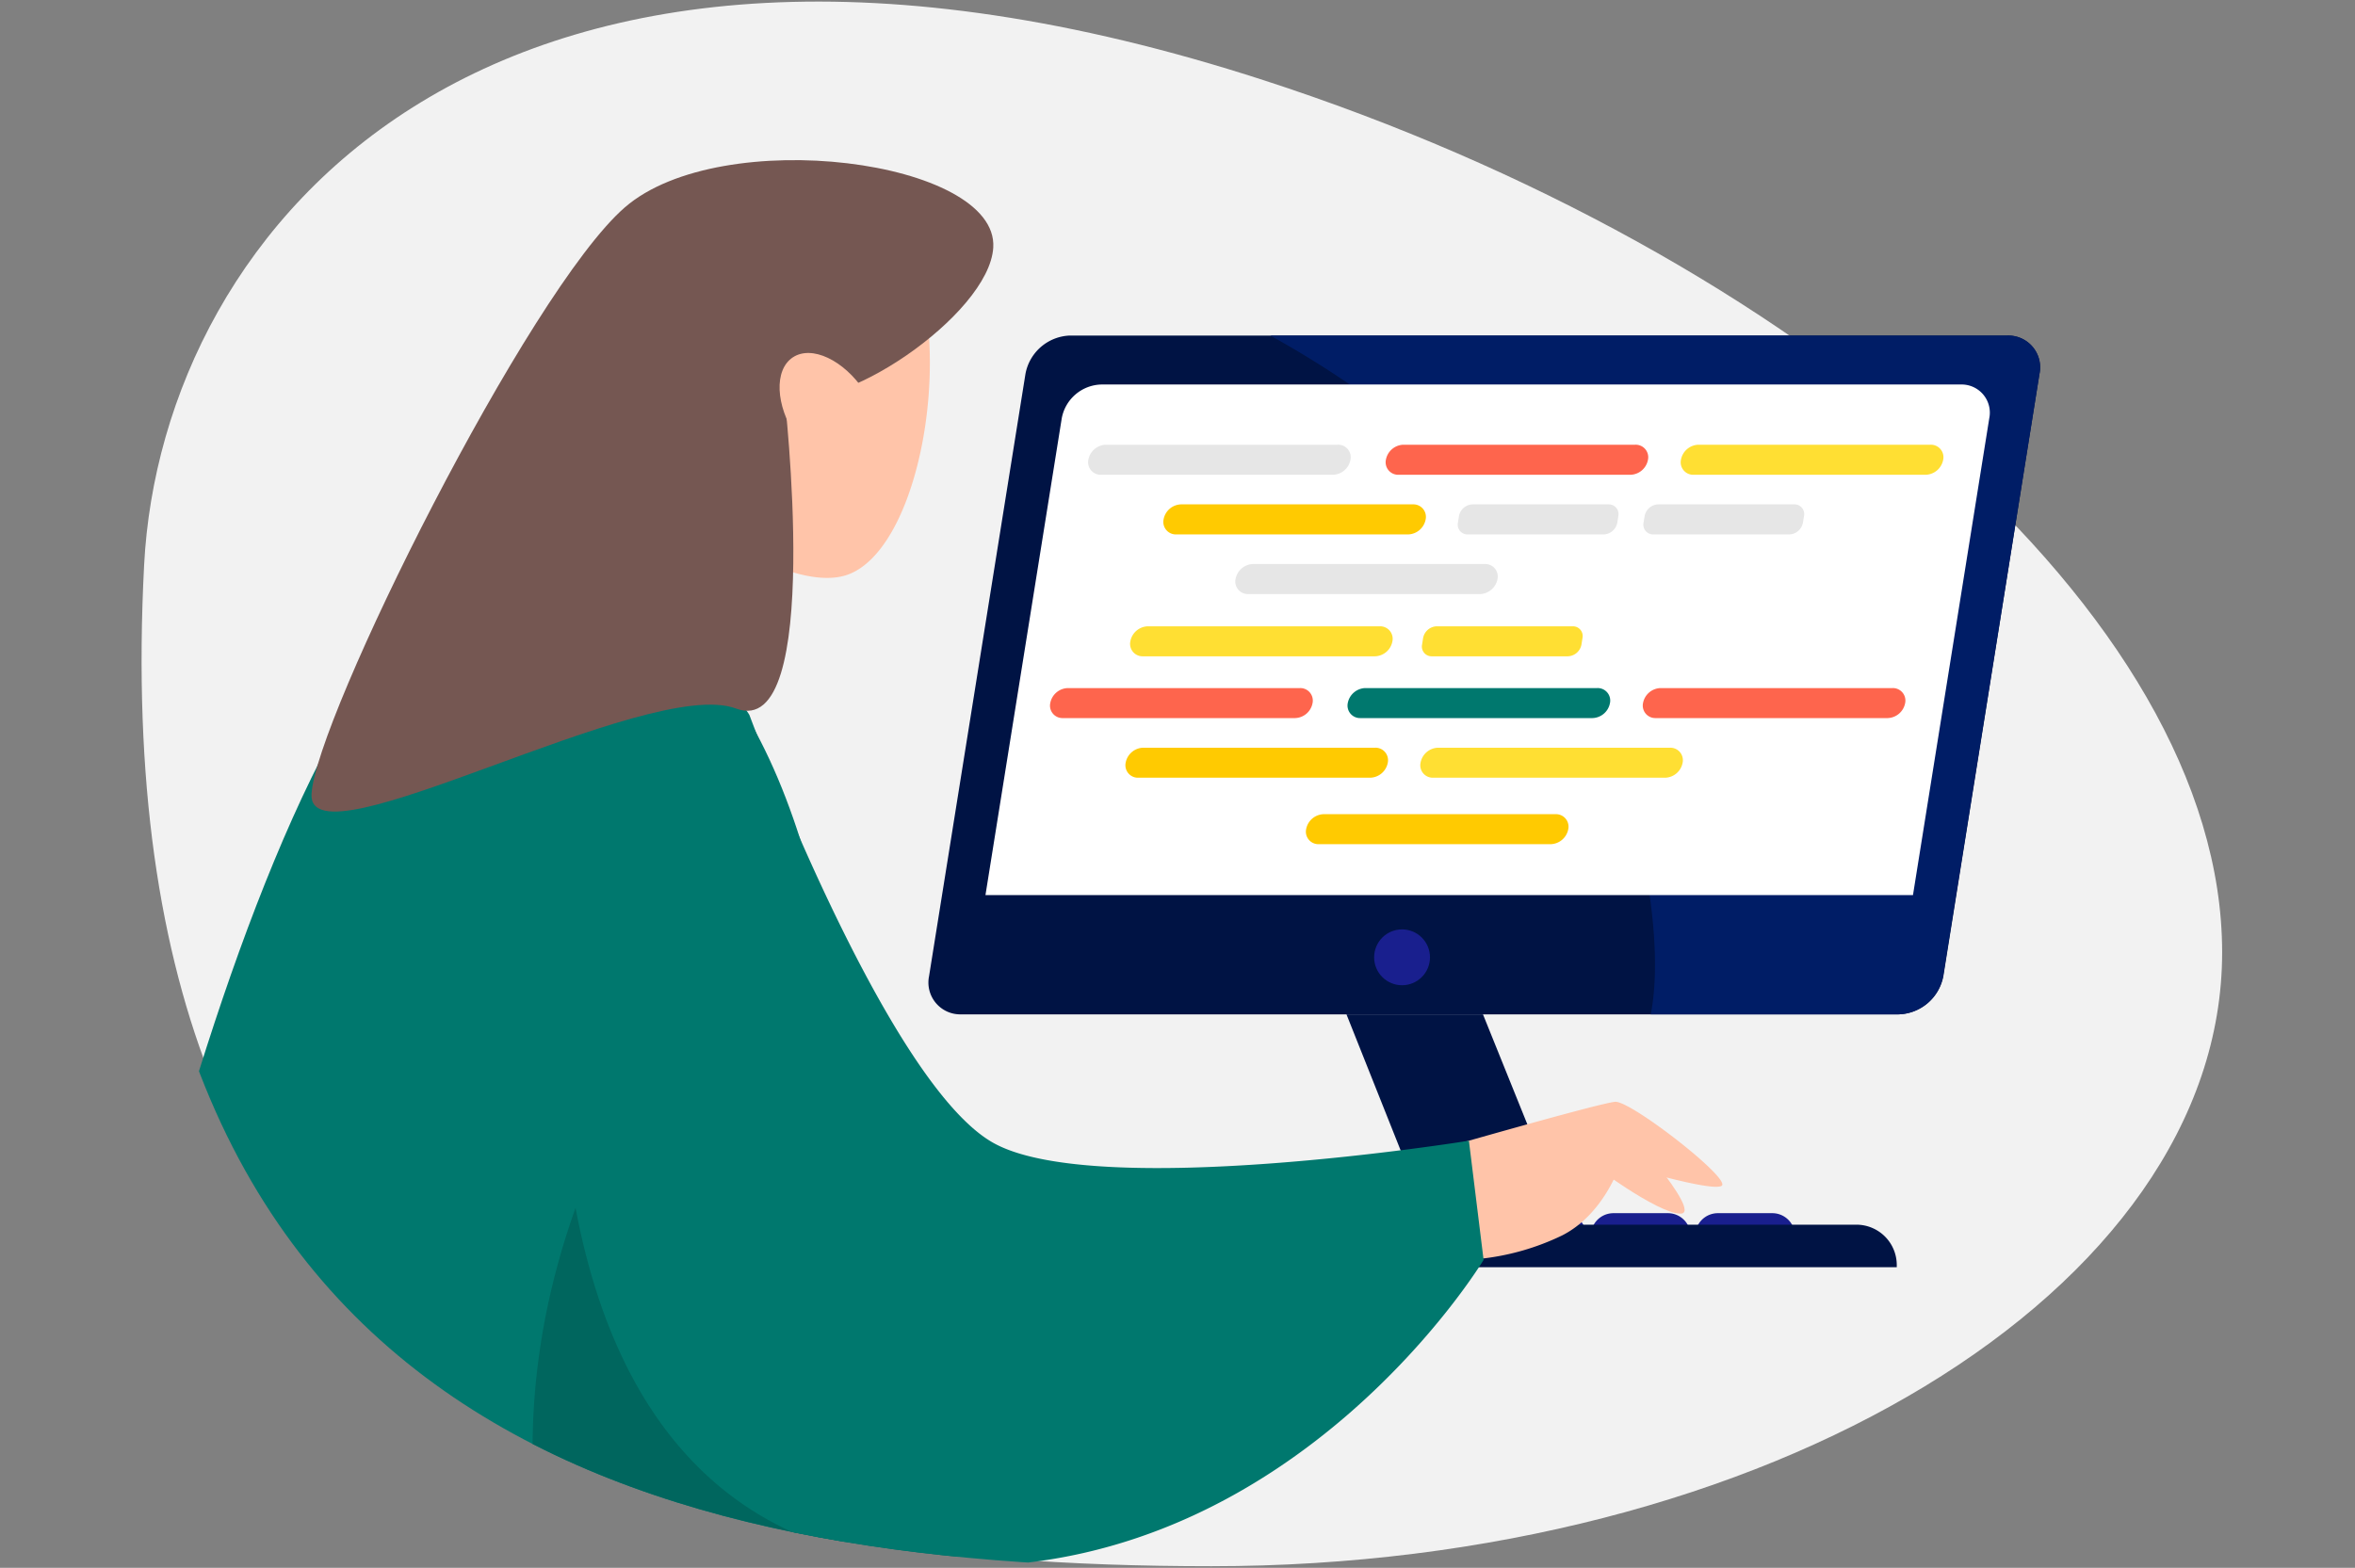 <svg id="Layer_1" data-name="Layer 1" xmlns="http://www.w3.org/2000/svg" xmlns:xlink="http://www.w3.org/1999/xlink" viewBox="0 0 452 301"><rect x="0" y="0" width="452" height="301" fill="#808080" stroke="none"/><defs><style>.cls-1{fill:none;}.cls-2{fill:#f2f2f2;}.cls-3{clip-path:url(#clip-path);}.cls-4{fill:#001344;}.cls-5{fill:#001d66;}.cls-6{fill:#fff;}.cls-7{fill:#e6e6e6;}.cls-8{fill:#ffca01;}.cls-9{fill:#ffdf33;}.cls-10{fill:#fe654d;}.cls-11{fill:#00786e;}.cls-12{fill:#191f8e;}.cls-13{fill:#ffc4a9;}.cls-14{fill:#00665e;}.cls-15{fill:#755752;}</style><clipPath id="clip-path"><path class="cls-1" d="M426.5,182.83c0,65-89.12,118.17-195.7,118.17S17.39,274.36,26,108.8C29.35,43.93,197.18-125.8,337.48-58.39,484.54,12.28,426.5,117.86,426.5,182.83Z"/></clipPath></defs><path class="cls-2" d="M426.5,182.83c0,65-87.45,117.86-194,117.86S19.07,274.05,27.66,108.5C31,43.62,94.45-32.61,242.51,15.39,343.9,48.26,426.5,117.86,426.5,182.83Z"/><g class="cls-3"><path class="cls-4" d="M364.42,194.74H184.5a6.11,6.11,0,0,1-6.18-7.35l18.5-115.61a9,9,0,0,1,8.53-7.36H385.27a6.11,6.11,0,0,1,6.17,7.36L373,187.39A9,9,0,0,1,364.42,194.74Z"/><path class="cls-5" d="M385.27,64.42H243.81c24.08,13.35,51.81,35.07,62.76,67.68,11.58,34.5,12.12,53,10.27,62.64h47.58a9,9,0,0,0,8.53-7.35L391.44,71.78A6.11,6.11,0,0,0,385.27,64.42Z"/><path class="cls-6" d="M376.33,73.82h-165a7.93,7.93,0,0,0-7.55,6.51l-14.64,91.52H367.16L381.8,80.33A5.41,5.41,0,0,0,376.33,73.82Z"/><path class="cls-7" d="M255.86,91.15H211.31a2.41,2.41,0,0,1-2.42-2.89h0a3.54,3.54,0,0,1,3.35-2.88h44.54a2.4,2.4,0,0,1,2.42,2.88h0A3.53,3.53,0,0,1,255.86,91.15Z"/><path class="cls-8" d="M270.29,102.6H225.75a2.4,2.4,0,0,1-2.42-2.89h0a3.52,3.52,0,0,1,3.34-2.88h44.54a2.4,2.4,0,0,1,2.42,2.88h0A3.53,3.53,0,0,1,270.29,102.6Z"/><path class="cls-7" d="M284.1,114.05H239.56a2.41,2.41,0,0,1-2.42-2.89h0a3.54,3.54,0,0,1,3.35-2.88H285a2.4,2.4,0,0,1,2.42,2.88h0A3.54,3.54,0,0,1,284.1,114.05Z"/><path class="cls-7" d="M307.8,102.6H281.71a1.87,1.87,0,0,1-1.89-2.25l.2-1.27a2.75,2.75,0,0,1,2.61-2.25h26.1a1.87,1.87,0,0,1,1.88,2.25l-.2,1.27A2.76,2.76,0,0,1,307.8,102.6Z"/><path class="cls-7" d="M343.44,102.6h-26.1a1.87,1.87,0,0,1-1.89-2.25l.21-1.27a2.74,2.74,0,0,1,2.6-2.25h26.1a1.87,1.87,0,0,1,1.89,2.25l-.21,1.27A2.75,2.75,0,0,1,343.44,102.6Z"/><path class="cls-9" d="M300.92,126H274.83a1.87,1.87,0,0,1-1.89-2.24l.2-1.27a2.75,2.75,0,0,1,2.61-2.25h26.1a1.87,1.87,0,0,1,1.88,2.25l-.2,1.27A2.75,2.75,0,0,1,300.92,126Z"/><path class="cls-9" d="M369.59,91.15H325.05a2.4,2.4,0,0,1-2.42-2.89h0A3.52,3.52,0,0,1,326,85.38h44.54a2.4,2.4,0,0,1,2.42,2.88h0A3.53,3.53,0,0,1,369.59,91.15Z"/><path class="cls-10" d="M312.92,91.15H268.38A2.4,2.4,0,0,1,266,88.26h0a3.53,3.53,0,0,1,3.34-2.88h44.54a2.4,2.4,0,0,1,2.42,2.88h0A3.52,3.52,0,0,1,312.92,91.15Z"/><path class="cls-10" d="M248.58,137.86H204a2.39,2.39,0,0,1-2.42-2.88h0A3.53,3.53,0,0,1,205,132.1H249.5a2.4,2.4,0,0,1,2.42,2.88h0A3.51,3.51,0,0,1,248.58,137.86Z"/><path class="cls-8" d="M263,149.31H218.47a2.4,2.4,0,0,1-2.42-2.88h0a3.53,3.53,0,0,1,3.34-2.88h44.55a2.4,2.4,0,0,1,2.42,2.88h0A3.53,3.53,0,0,1,263,149.31Z"/><path class="cls-8" d="M297.65,162.07H253.11a2.4,2.4,0,0,1-2.42-2.88h0a3.53,3.53,0,0,1,3.34-2.88h44.55a2.4,2.4,0,0,1,2.42,2.88h0A3.54,3.54,0,0,1,297.65,162.07Z"/><path class="cls-9" d="M319.61,149.31H275.07a2.39,2.39,0,0,1-2.42-2.88h0a3.52,3.52,0,0,1,3.34-2.88h44.54a2.4,2.4,0,0,1,2.42,2.88h0A3.52,3.52,0,0,1,319.61,149.31Z"/><path class="cls-10" d="M362.31,137.86H317.77a2.4,2.4,0,0,1-2.42-2.88h0a3.53,3.53,0,0,1,3.34-2.88h44.55a2.4,2.4,0,0,1,2.42,2.88h0A3.53,3.53,0,0,1,362.31,137.86Z"/><path class="cls-11" d="M305.65,137.86H261.1a2.4,2.4,0,0,1-2.42-2.88h0A3.54,3.54,0,0,1,262,132.1h44.54A2.4,2.4,0,0,1,309,135h0A3.52,3.52,0,0,1,305.65,137.86Z"/><path class="cls-9" d="M263.91,126H219.37a2.39,2.39,0,0,1-2.42-2.88h0a3.53,3.53,0,0,1,3.34-2.88h44.54a2.4,2.4,0,0,1,2.42,2.88h0A3.51,3.51,0,0,1,263.91,126Z"/><path class="cls-4" d="M284.63,194.74h-26.2l13,32.65H255.59a10.53,10.53,0,0,0-9.66,7.77l-.35,1.4h50a27.51,27.51,0,0,0-.88-16.86Z"/><circle class="cls-12" cx="269.1" cy="183.79" r="5.36"/><path class="cls-12" d="M309.68,232.91h10.44a4.35,4.35,0,0,1,4.35,4.35v.92a0,0,0,0,1,0,0H305.33a0,0,0,0,1,0,0v-.92A4.35,4.35,0,0,1,309.68,232.91Z"/><path class="cls-12" d="M289.65,232.91h10.44a4.35,4.35,0,0,1,4.35,4.35v.92a0,0,0,0,1,0,0H285.3a0,0,0,0,1,0,0v-.92A4.35,4.35,0,0,1,289.65,232.91Z"/><path class="cls-12" d="M329.72,232.91h10.44a4.35,4.35,0,0,1,4.35,4.35v.92a0,0,0,0,1,0,0H325.37a0,0,0,0,1,0,0v-.92A4.35,4.35,0,0,1,329.72,232.91Z"/><path class="cls-4" d="M205.45,235.12H356.3a7.75,7.75,0,0,1,7.75,7.75v.42a0,0,0,0,1,0,0H205.45a0,0,0,0,1,0,0v-8.17A0,0,0,0,1,205.45,235.12Z"/><path class="cls-13" d="M156.72,101.2l-9.92,4.25s-6.2,29.39-9.26,34.78L93.06,117.77s28.84-33.5,33.78-48.6Z"/><path class="cls-13" d="M125.45,89.16A16.65,16.65,0,0,0,130.84,98c6.19,5.28,22.8,15.6,31.88,12.32,18.13-6.55,24.3-69.49-1.63-76.11C135.87,27.75,111.79,32.12,125.45,89.16Z"/><path class="cls-11" d="M14.39,311.7C14,292.08,53.46,103.48,101,108.16c84.22,8.29,60.07,195.29,60.07,195.29S15.19,348.42,14.39,311.7Z"/><path class="cls-14" d="M185.23,303.82s-36.33-142.83-61-101C86,267.3,109.19,317,109.19,317Z"/><path class="cls-13" d="M276,220.69s31-8.92,34-9.16,22.58,15,20.41,16.15-19.48-4.11-19.48-4.11-3,9.51-11.12,13.62A47.47,47.47,0,0,1,284,241.68Z"/><path class="cls-13" d="M310.75,215s16.31,18,11.79,18S304.85,223,304.85,223Z"/><path class="cls-11" d="M284.75,241.88,281.93,219s-71.42,11.53-91.27.42c-20.64-11.54-46.83-82.17-46.83-82.17h0a17.42,17.42,0,0,0-32.15,11h0S80.71,300.69,185.23,300.69C249.32,300.69,284.75,241.88,284.75,241.88Z"/><path class="cls-15" d="M190.64,47.52c-.77,13-30.27,32.82-40.13,28.12,0,0,7.73,66.77-9.24,60.39S59.15,166.8,59.79,152.51s41.61-96.63,60.14-112.7S191.63,30.73,190.64,47.52Z"/><ellipse class="cls-13" cx="159.36" cy="79.44" rx="7.87" ry="13.01" transform="translate(-17.33 101.5) rotate(-33.61)"/></g></svg>
